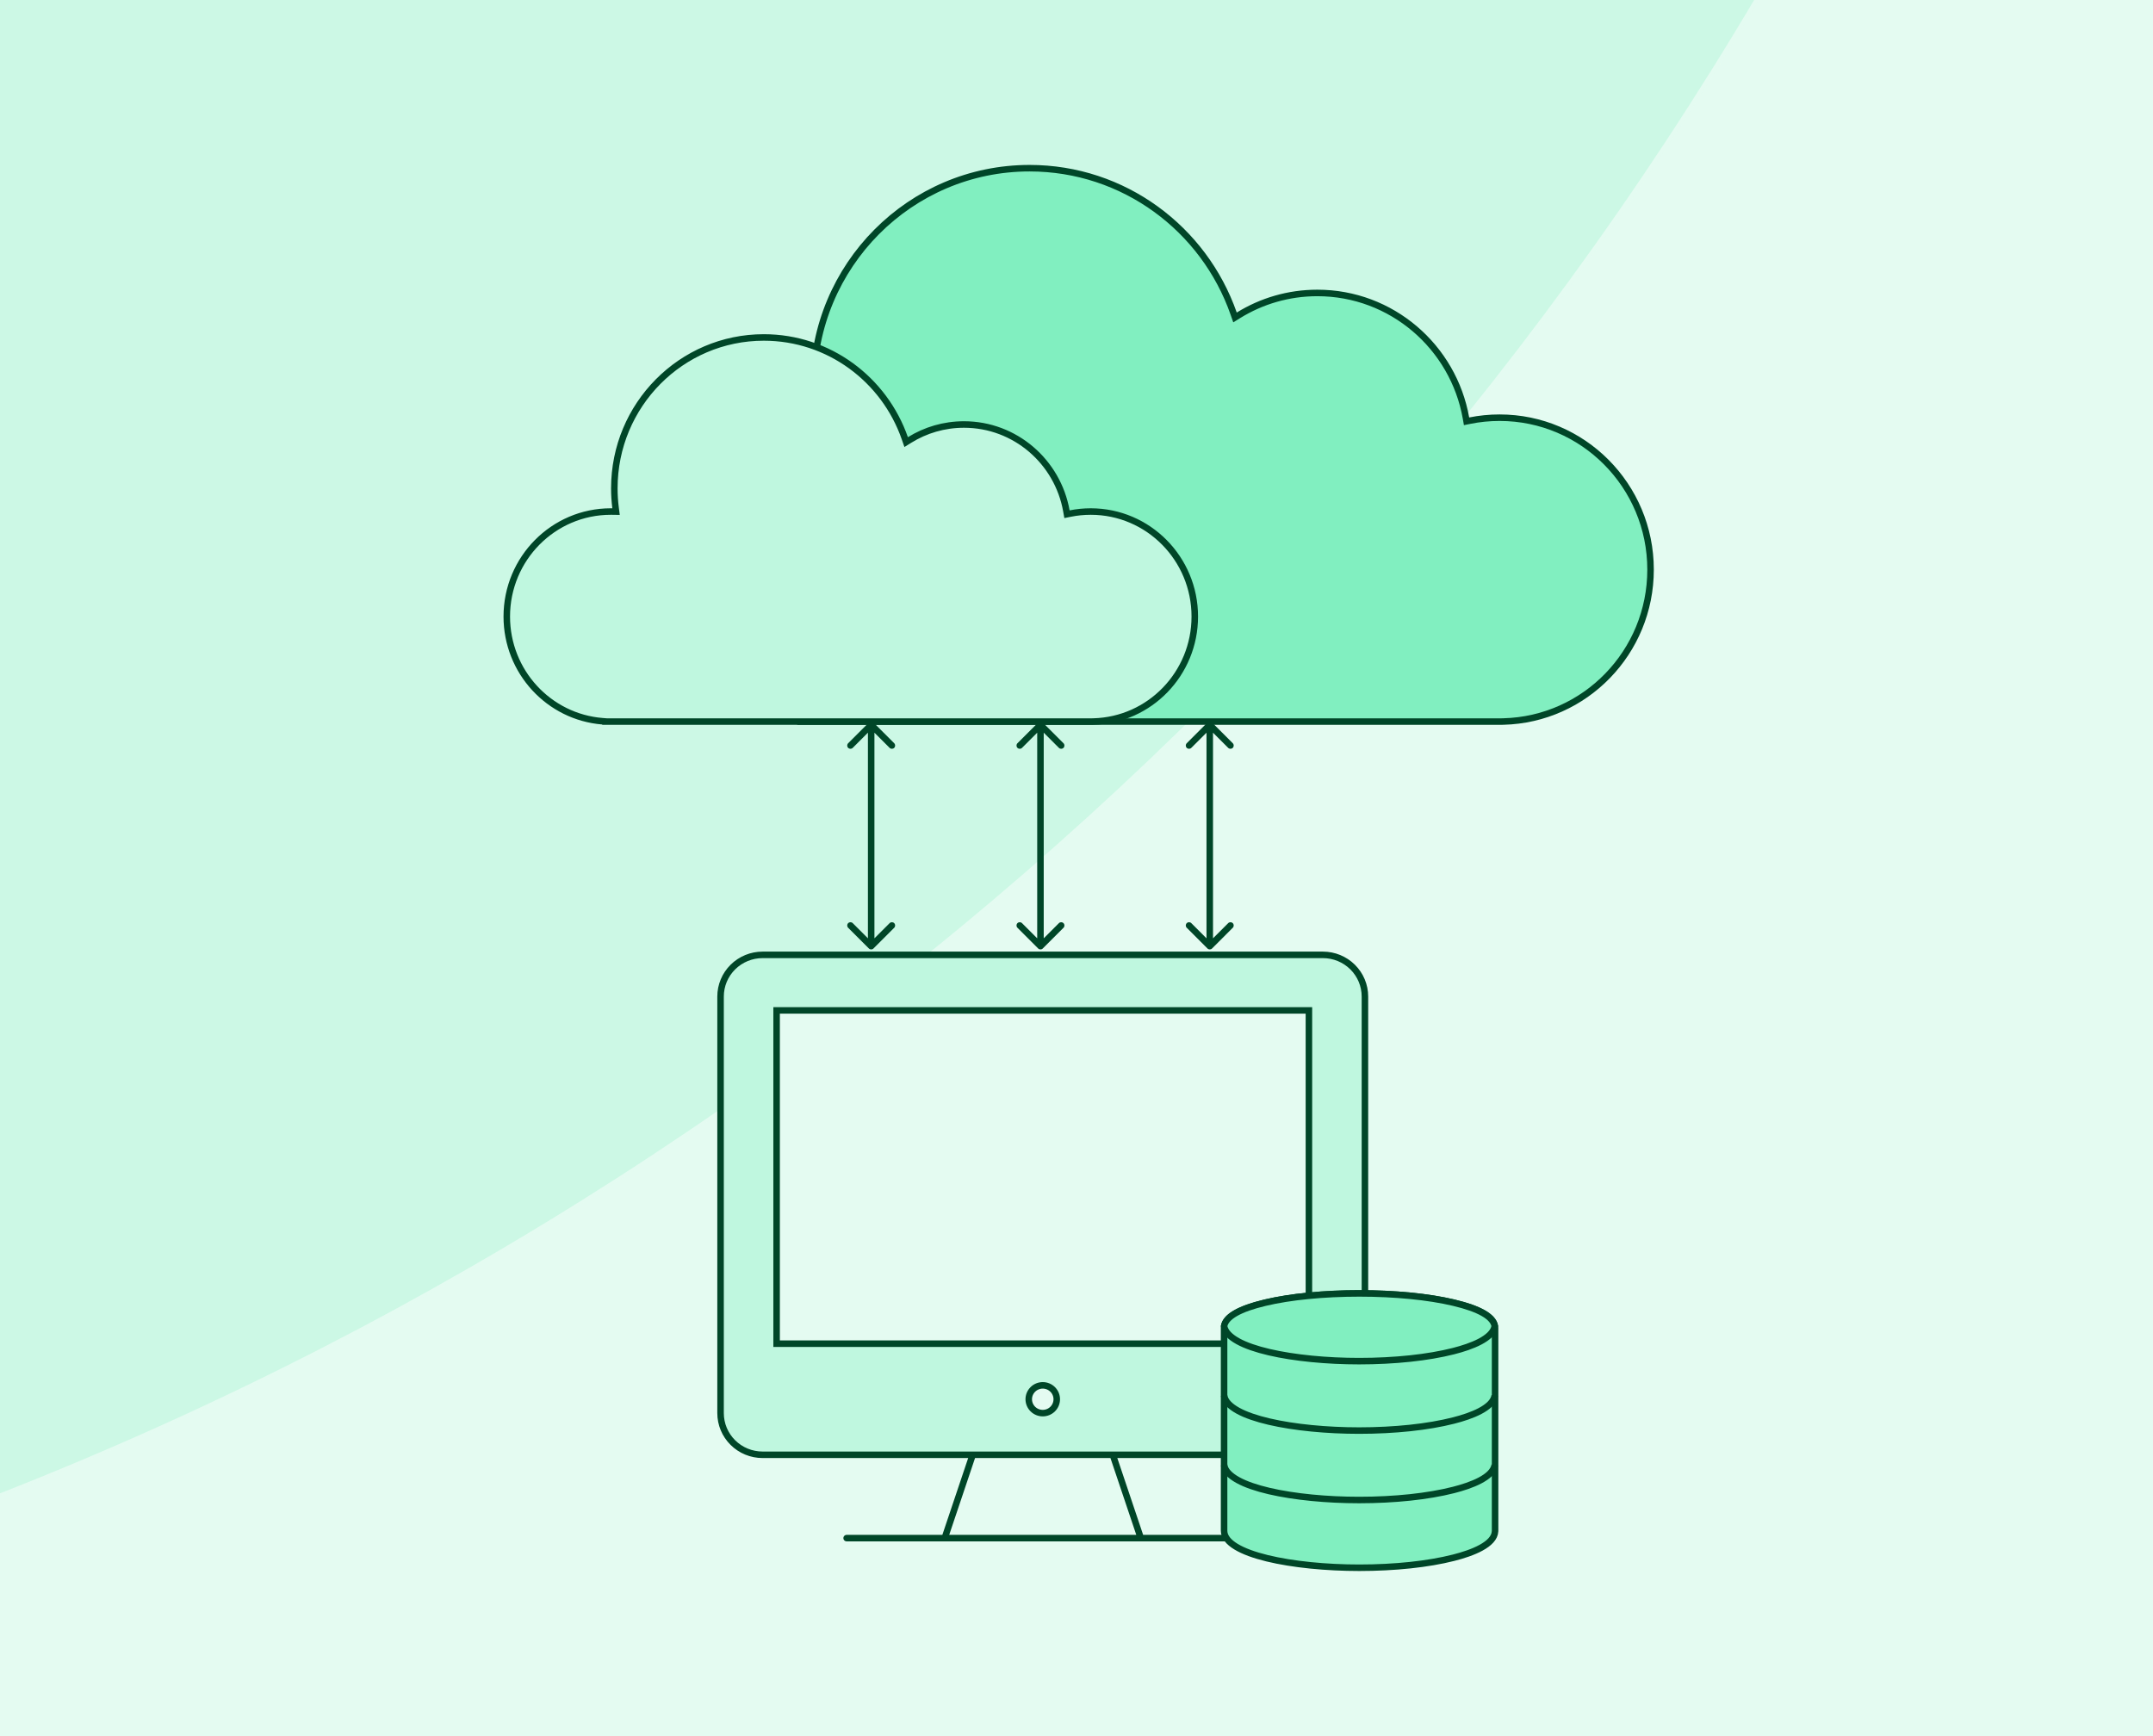 <svg width="496" height="400" viewBox="0 0 496 400" fill="none" xmlns="http://www.w3.org/2000/svg">
<rect x="0" y="0" width="496" height="400" fill="#808080" stroke="none"/>
<g clip-path="url(#clip0_4231_23625)">
<rect width="496" height="400" fill="#E4FBF1"/>
<g opacity="0.5" clip-path="url(#clip1_4231_23625)">
<g opacity="0.5">
<path d="M1357.26 399.801C1349.23 400.035 1341.16 400.153 1333.07 400.153C882.718 400.153 517.633 35.068 517.633 -415.287C517.633 -423.379 517.751 -431.443 517.985 -439.478C981.421 -439.287 1357.07 -63.635 1357.26 399.801Z" fill="#81EFC0"/>
<path d="M1357.26 400.505C1349.23 400.271 1341.16 400.153 1333.07 400.153C882.718 400.153 517.633 765.238 517.633 1215.59C517.633 1223.68 517.751 1231.75 517.985 1239.78C981.422 1239.59 1357.07 863.941 1357.26 400.505Z" fill="#81EFC0"/>
<path d="M517.281 1239.78C517.515 1231.75 517.633 1223.68 517.633 1215.59C517.633 765.34 152.715 400.319 -297.499 400.153C152.715 399.987 517.633 34.965 517.633 -415.287C517.633 -423.379 517.515 -431.443 517.281 -439.478C53.845 -439.288 -321.808 -63.635 -321.998 399.801C-314.065 400.032 -306.103 400.15 -298.114 400.153C-306.103 400.156 -314.065 400.274 -321.998 400.505C-321.808 863.942 53.845 1239.59 517.281 1239.78Z" fill="#81EFC0"/>
</g>
<path d="M518.628 -415.118C518.628 35.237 883.713 400.322 1334.07 400.322C883.713 400.322 518.628 765.407 518.628 1215.76C518.628 765.51 153.709 400.489 -296.505 400.323C153.709 400.157 518.628 35.135 518.628 -415.118Z" fill="#E4FBF1"/>
</g>
<path d="M237.191 38.75C209.679 38.75 187.368 61.196 187.368 88.894C187.368 91.097 187.509 93.268 187.783 95.395L187.894 96.254L187.028 96.241C186.863 96.239 186.697 96.237 186.531 96.237C167.327 96.237 151.75 111.906 151.75 131.244C151.75 149.64 165.847 164.715 183.752 166.14L184.443 166.195V166.25H345.896L346.343 166.239C365.143 165.773 380.25 150.288 380.25 131.244C380.25 111.906 364.673 96.237 345.469 96.237C343.121 96.237 340.828 96.472 338.611 96.918L337.859 97.069L337.726 96.314C334.823 79.928 320.593 67.494 303.485 67.494C296.822 67.494 290.598 69.379 285.31 72.648L284.516 73.14L284.207 72.258C277.388 52.738 258.91 38.75 237.191 38.75Z" fill="#81EFC0" stroke="#004628" stroke-width="1.5"/>
<path d="M175.959 77.75C156.95 77.75 141.528 93.305 141.527 112.507C141.527 114.035 141.625 115.54 141.814 117.015L141.925 117.872L141.06 117.86C140.946 117.859 140.831 117.857 140.717 117.857C127.487 117.858 116.75 128.684 116.75 142.054C116.75 154.772 126.467 165.19 138.803 166.174L139.493 166.229V166.25H251.577L251.885 166.242C264.837 165.92 275.25 155.22 275.25 142.054C275.25 128.684 264.513 117.858 251.283 117.857C249.665 117.857 248.085 118.019 246.558 118.327L245.805 118.479L245.671 117.723C243.67 106.395 233.863 97.804 222.077 97.804C217.486 97.804 213.198 99.106 209.554 101.365L208.758 101.858L208.45 100.975C203.737 87.443 190.966 77.75 175.959 77.75Z" fill="#BFF7DF" stroke="#004628" stroke-width="1.5"/>
<path d="M201.23 166.47C200.937 166.177 200.462 166.177 200.169 166.47L195.396 171.243C195.103 171.536 195.103 172.01 195.396 172.303C195.689 172.596 196.164 172.596 196.457 172.303L200.699 168.061L204.942 172.303C205.235 172.596 205.71 172.596 206.003 172.303C206.295 172.01 206.295 171.536 206.003 171.243L201.23 166.47ZM200.169 218.53C200.462 218.823 200.937 218.823 201.23 218.53L206.003 213.757C206.295 213.464 206.295 212.99 206.003 212.697C205.71 212.404 205.235 212.404 204.942 212.697L200.699 216.939L196.457 212.697C196.164 212.404 195.689 212.404 195.396 212.697C195.103 212.99 195.103 213.464 195.396 213.757L200.169 218.53ZM200.699 167L199.949 167L199.949 218L200.699 218L201.449 218L201.449 167L200.699 167Z" fill="#004628"/>
<path d="M240.23 166.47C239.937 166.177 239.462 166.177 239.169 166.47L234.396 171.243C234.103 171.536 234.103 172.01 234.396 172.303C234.689 172.596 235.164 172.596 235.457 172.303L239.699 168.061L243.942 172.303C244.235 172.596 244.71 172.596 245.003 172.303C245.295 172.01 245.295 171.536 245.003 171.243L240.23 166.47ZM239.169 218.53C239.462 218.823 239.937 218.823 240.23 218.53L245.003 213.757C245.295 213.464 245.295 212.99 245.003 212.697C244.71 212.404 244.235 212.404 243.942 212.697L239.699 216.939L235.457 212.697C235.164 212.404 234.689 212.404 234.396 212.697C234.103 212.99 234.103 213.464 234.396 213.757L239.169 218.53ZM239.699 167L238.949 167L238.949 218L239.699 218L240.449 218L240.449 167L239.699 167Z" fill="#004628"/>
<path d="M279.23 166.47C278.937 166.177 278.462 166.177 278.169 166.47L273.396 171.243C273.103 171.536 273.103 172.01 273.396 172.303C273.689 172.596 274.164 172.596 274.457 172.303L278.699 168.061L282.942 172.303C283.235 172.596 283.71 172.596 284.003 172.303C284.295 172.01 284.295 171.536 284.003 171.243L279.23 166.47ZM278.169 218.53C278.462 218.823 278.937 218.823 279.23 218.53L284.003 213.757C284.295 213.464 284.295 212.99 284.003 212.697C283.71 212.404 283.235 212.404 282.942 212.697L278.699 216.939L274.457 212.697C274.164 212.404 273.689 212.404 273.396 212.697C273.103 212.99 273.103 213.464 273.396 213.757L278.169 218.53ZM278.699 167L277.949 167L277.949 218L278.699 218L279.449 218L279.449 167L278.699 167Z" fill="#004628"/>
<path d="M311.612 332.373C313.428 330.573 314.448 328.131 314.448 325.586V229.599C314.448 227.053 313.428 224.612 311.612 222.812C309.797 221.012 307.334 220 304.767 220H175.681C173.114 220 170.651 221.012 168.836 222.812C167.02 224.612 166 227.053 166 229.599V325.586C166 328.131 167.02 330.573 168.836 332.373C170.651 334.173 173.114 335.184 175.681 335.184H224.088H256.36H304.767C307.334 335.184 309.797 334.173 311.612 332.373Z" fill="#BFF7DF"/>
<path d="M304.767 335.184C307.334 335.184 309.797 334.173 311.612 332.373C313.428 330.573 314.448 328.131 314.448 325.586V229.599C314.448 227.053 313.428 224.612 311.612 222.812C309.797 221.012 307.334 220 304.767 220H175.681C173.114 220 170.651 221.012 168.836 222.812C167.02 224.612 166 227.053 166 229.599V325.586C166 328.131 167.02 330.573 168.836 332.373C170.651 334.173 173.114 335.184 175.681 335.184M304.767 335.184H175.681M304.767 335.184H256.36M175.681 335.184H224.088M195.044 354.381H285.404M224.088 335.184L217.634 354.381H262.814L256.36 335.184M224.088 335.184H256.36" stroke="#004628" stroke-width="1.5" stroke-linecap="round"/>
<path fill-rule="evenodd" clip-rule="evenodd" d="M301.542 309.586H178.911V232.797H301.542V309.586ZM243.453 322.384C243.453 323.233 243.113 324.047 242.508 324.647C241.903 325.247 241.082 325.584 240.226 325.584C239.37 325.584 238.549 325.247 237.944 324.647C237.339 324.047 236.999 323.233 236.999 322.384C236.999 321.536 237.339 320.722 237.944 320.122C238.549 319.522 239.37 319.185 240.226 319.185C241.082 319.185 241.903 319.522 242.508 320.122C243.113 320.722 243.453 321.536 243.453 322.384Z" fill="#E4FBF1" stroke="#004628" stroke-width="1.5" stroke-linecap="round"/>
<path fill-rule="evenodd" clip-rule="evenodd" d="M344.43 352.676C344.43 352.719 344.43 352.764 344.424 352.807C344.283 355.867 339.179 357.808 334.887 358.898C329.039 360.389 321.317 361.209 313.138 361.209C298.043 361.209 282.001 358.218 282.001 352.676V305.979C282.001 303.597 285.194 301.631 291.495 300.136C297.303 298.759 305.015 298 313.208 298C321.399 298 329.114 298.759 334.927 300.136C341.232 301.631 344.43 303.597 344.43 305.979V352.676Z" fill="#81EFC0" stroke="#004628" stroke-width="1.5"/>
<path fill-rule="evenodd" clip-rule="evenodd" d="M282 305.536C282.375 303.353 285.55 301.538 291.456 300.136C297.264 298.759 304.976 298 313.169 298C321.36 298 329.075 298.759 334.887 300.136C340.791 301.536 343.97 303.349 344.352 305.528C343.882 308.402 338.987 310.245 334.847 311.297C329 312.787 321.277 313.607 313.099 313.607C298.428 313.607 282.863 310.782 282 305.536Z" fill="#81EFC0" stroke="#004628" stroke-width="1.5"/>
<path d="M282 321.534C282.863 326.78 298.428 329.605 313.099 329.605C321.277 329.605 329 328.785 334.847 327.295C338.987 326.243 343.882 324.4 344.352 321.526" stroke="#004628" stroke-width="1.5"/>
<path d="M282 337.531C282.863 342.777 298.428 345.602 313.099 345.602C321.277 345.602 329 344.782 334.847 343.292C338.987 342.24 343.882 340.397 344.352 337.523" stroke="#004628" stroke-width="1.5"/>
</g>
<defs>
<clipPath id="clip0_4231_23625">
<rect width="496" height="400" fill="white"/>
</clipPath>
<clipPath id="clip1_4231_23625">
<rect width="1679.74" height="1734.31" fill="white" transform="translate(-322 -467)"/>
</clipPath>
</defs>
</svg>
